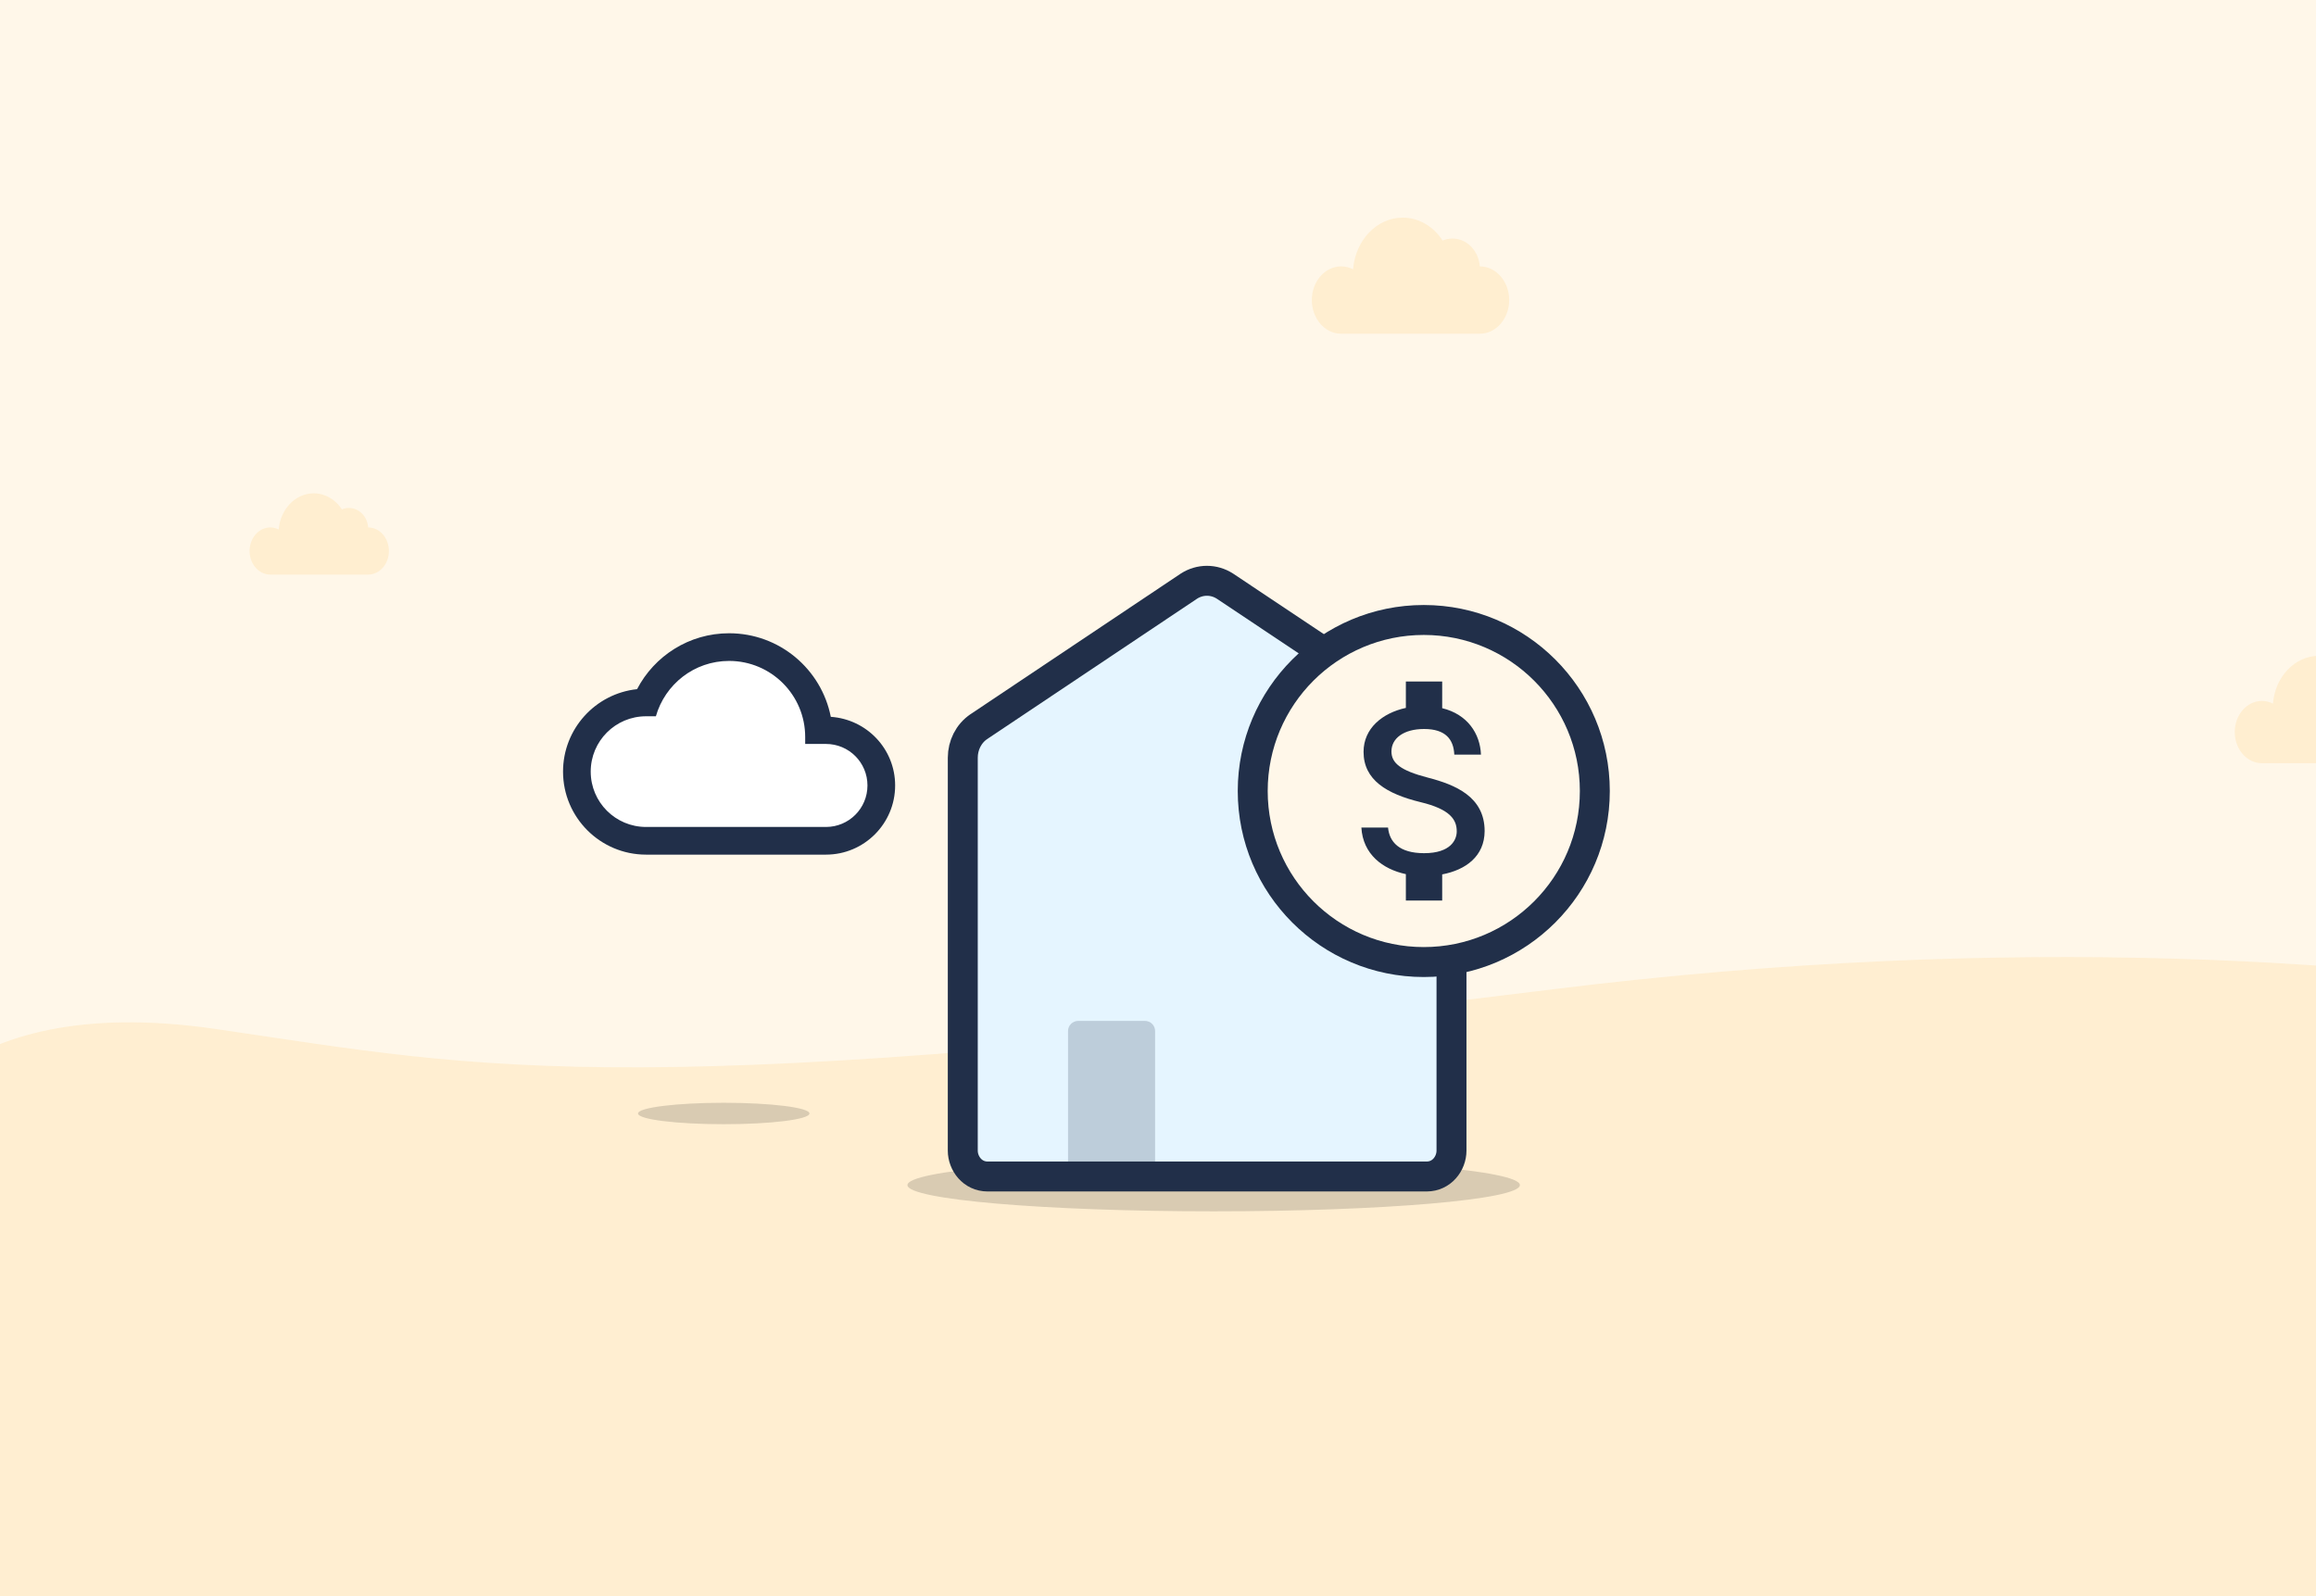 <svg width="399" height="275" viewBox="0 0 399 275" fill="none" xmlns="http://www.w3.org/2000/svg">
<rect x="0" y="0" width="399" height="275" fill="#808080" stroke="none"/>
<g clip-path="url(#clip0_2907_20421)">
<rect width="455" height="303" fill="#FFF7E9"/>
<path opacity="0.3" d="M522 190.222L462.965 189.992L464.651 303.002C464.651 303.002 322.64 306.938 279.112 306.938C235.584 306.938 162.956 307.5 96.384 307.5C29.812 307.5 -20 305.813 -20 305.813L-18.875 196.928C-18.875 196.928 -10.226 170.353 37.255 177.309C84.736 184.266 107.924 190.222 267.665 170.439C427.407 150.656 522 190.222 522 190.222Z" fill="#FFD997"/>
<path d="M254.937 45.9C254.941 45.9 254.946 45.9 254.95 45.9C257.739 45.9 260 48.497 260 51.7C260 54.903 257.739 57.5 254.951 57.5L231.049 57.5C228.261 57.5 226 54.903 226 51.7C226 48.497 228.261 45.9 231.05 45.9C231.781 45.9 232.477 46.079 233.105 46.401C233.503 41.41 237.178 37.5 241.653 37.5C244.473 37.5 246.975 39.052 248.54 41.448C249.066 41.223 249.639 41.1 250.238 41.1C252.719 41.1 254.752 43.215 254.937 45.9Z" fill="#FFEED0"/>
<path d="M63.426 90.88C63.429 90.88 63.432 90.88 63.436 90.88C65.404 90.88 67 92.698 67 94.94C67 97.182 65.404 99 63.436 99L46.564 99C44.596 99 43 97.182 43 94.94C43 92.698 44.596 90.88 46.564 90.88C47.081 90.88 47.572 91.005 48.015 91.231C48.296 87.737 50.89 85 54.05 85C56.04 85 57.806 86.086 58.91 87.763C59.282 87.606 59.686 87.52 60.109 87.52C61.86 87.52 63.295 89.001 63.426 90.88Z" fill="#FFEED0"/>
<path d="M411.809 120.77C411.813 120.77 411.818 120.77 411.822 120.77C414.405 120.77 416.5 123.172 416.5 126.135C416.5 129.098 414.406 131.5 411.822 131.5L389.678 131.5C387.095 131.5 385 129.098 385 126.135C385 123.172 387.095 120.77 389.678 120.77C390.356 120.77 391.001 120.935 391.583 121.233C391.951 116.617 395.356 113 399.502 113C402.114 113 404.432 114.435 405.882 116.652C406.37 116.444 406.901 116.33 407.455 116.33C409.754 116.33 411.638 118.286 411.809 120.77Z" fill="#FFEED0"/>
<path d="M125.786 112.171C133.24 112.171 139.445 117.399 140.837 124.363C146.161 124.726 150.359 129.046 150.359 134.375C150.359 139.946 145.772 144.467 140.121 144.467H113.5C106.721 144.467 101.213 139.037 101.213 132.356C101.213 126.119 106.005 120.972 112.168 120.326C114.728 115.481 119.868 112.171 125.786 112.171Z" fill="white"/>
<path d="M143.129 123.509C141.508 115.285 134.284 109.111 125.607 109.111C118.717 109.111 112.734 113.02 109.754 118.742C102.578 119.504 97 125.583 97 132.95C97 140.84 103.413 147.253 111.303 147.253H142.294C148.874 147.253 154.214 141.913 154.214 135.334C154.214 129.04 149.327 123.938 143.129 123.509ZM142.294 142.485H111.303C106.035 142.485 101.768 138.218 101.768 132.95C101.768 127.681 106.035 123.414 111.303 123.414H112.996C114.569 117.907 119.599 113.878 125.607 113.878C132.854 113.878 138.718 119.743 138.718 126.99V128.182H142.294C146.251 128.182 149.446 131.376 149.446 135.334C149.446 139.291 146.251 142.485 142.294 142.485Z" fill="#212F49"/>
<ellipse cx="124.684" cy="191.855" rx="14.765" ry="1.846" fill="black" fill-opacity="0.15"/>
<ellipse cx="209.09" cy="204.19" rx="52.754" ry="4.522" fill="black" fill-opacity="0.15"/>
<path d="M247.279 125.187L247.281 125.188C249.075 126.388 250.064 128.449 250.064 130.548L250.064 198.25C250.064 200.457 248.393 202.71 245.788 202.71L227.748 202.71L170.145 202.71C167.541 202.71 165.867 200.46 165.867 198.25L165.869 130.545C165.869 128.446 166.858 126.388 168.649 125.189L168.65 125.188L204.802 101.01L204.824 100.995L204.846 100.98C205.781 100.383 206.847 100.071 207.931 100.071C209.015 100.071 210.082 100.383 211.016 100.981L211.037 100.995L211.058 101.008L247.279 125.187Z" fill="#E5F5FF" stroke="#212F49" stroke-width="5.159"/>
<path opacity="0.2" d="M184 177.65C184 176.685 184.783 175.902 185.748 175.902H197.252C198.217 175.902 199 176.685 199 177.65V200.402H184V177.65Z" fill="#212F49"/>
<circle cx="245.541" cy="136.033" r="25.666" fill="#212F49"/>
<path fill-rule="evenodd" clip-rule="evenodd" d="M245.288 106.823C229.021 106.823 215.819 120.025 215.819 136.291C215.819 152.558 229.021 165.76 245.288 165.76C261.555 165.76 274.757 152.558 274.757 136.291C274.757 120.025 261.555 106.823 245.288 106.823Z" fill="#FFF7E9"/>
<path d="M245.288 104.243C227.597 104.243 213.24 118.6 213.24 136.291H218.399C218.399 121.449 230.446 109.402 245.288 109.402V104.243ZM213.24 136.291C213.24 153.983 227.597 168.34 245.288 168.34V163.181C230.446 163.181 218.399 151.134 218.399 136.291H213.24ZM245.288 168.34C262.979 168.34 277.336 153.983 277.336 136.291H272.177C272.177 151.134 260.13 163.181 245.288 163.181V168.34ZM277.336 136.291C277.336 118.6 262.979 104.243 245.288 104.243V109.402C260.13 109.402 272.177 121.449 272.177 136.291H277.336Z" fill="#212F49"/>
<path fill-rule="evenodd" clip-rule="evenodd" d="M248.46 150.659V155.165H242.202V150.612C238.195 149.763 234.797 147.168 234.539 142.591H239.132C239.367 145.068 241.054 147.003 245.343 147.003C249.936 147.003 250.967 144.691 250.967 143.251C250.967 141.293 249.936 139.453 244.71 138.203C238.898 136.787 234.914 134.381 234.914 129.545C234.914 125.487 238.172 122.845 242.202 121.972V117.418H248.46V122.019C252.819 123.08 254.998 126.407 255.139 130.016H250.546C250.428 127.398 249.046 125.605 245.343 125.605C241.828 125.605 239.718 127.209 239.718 129.474C239.718 131.456 241.242 132.753 245.976 133.98C250.71 135.207 255.772 137.259 255.772 143.204C255.748 147.522 252.538 149.881 248.46 150.659Z" fill="#212F49"/>
</g>
<defs>
<clipPath id="clip0_2907_20421">
<rect width="455" height="303" fill="white"/>
</clipPath>
</defs>
</svg>
